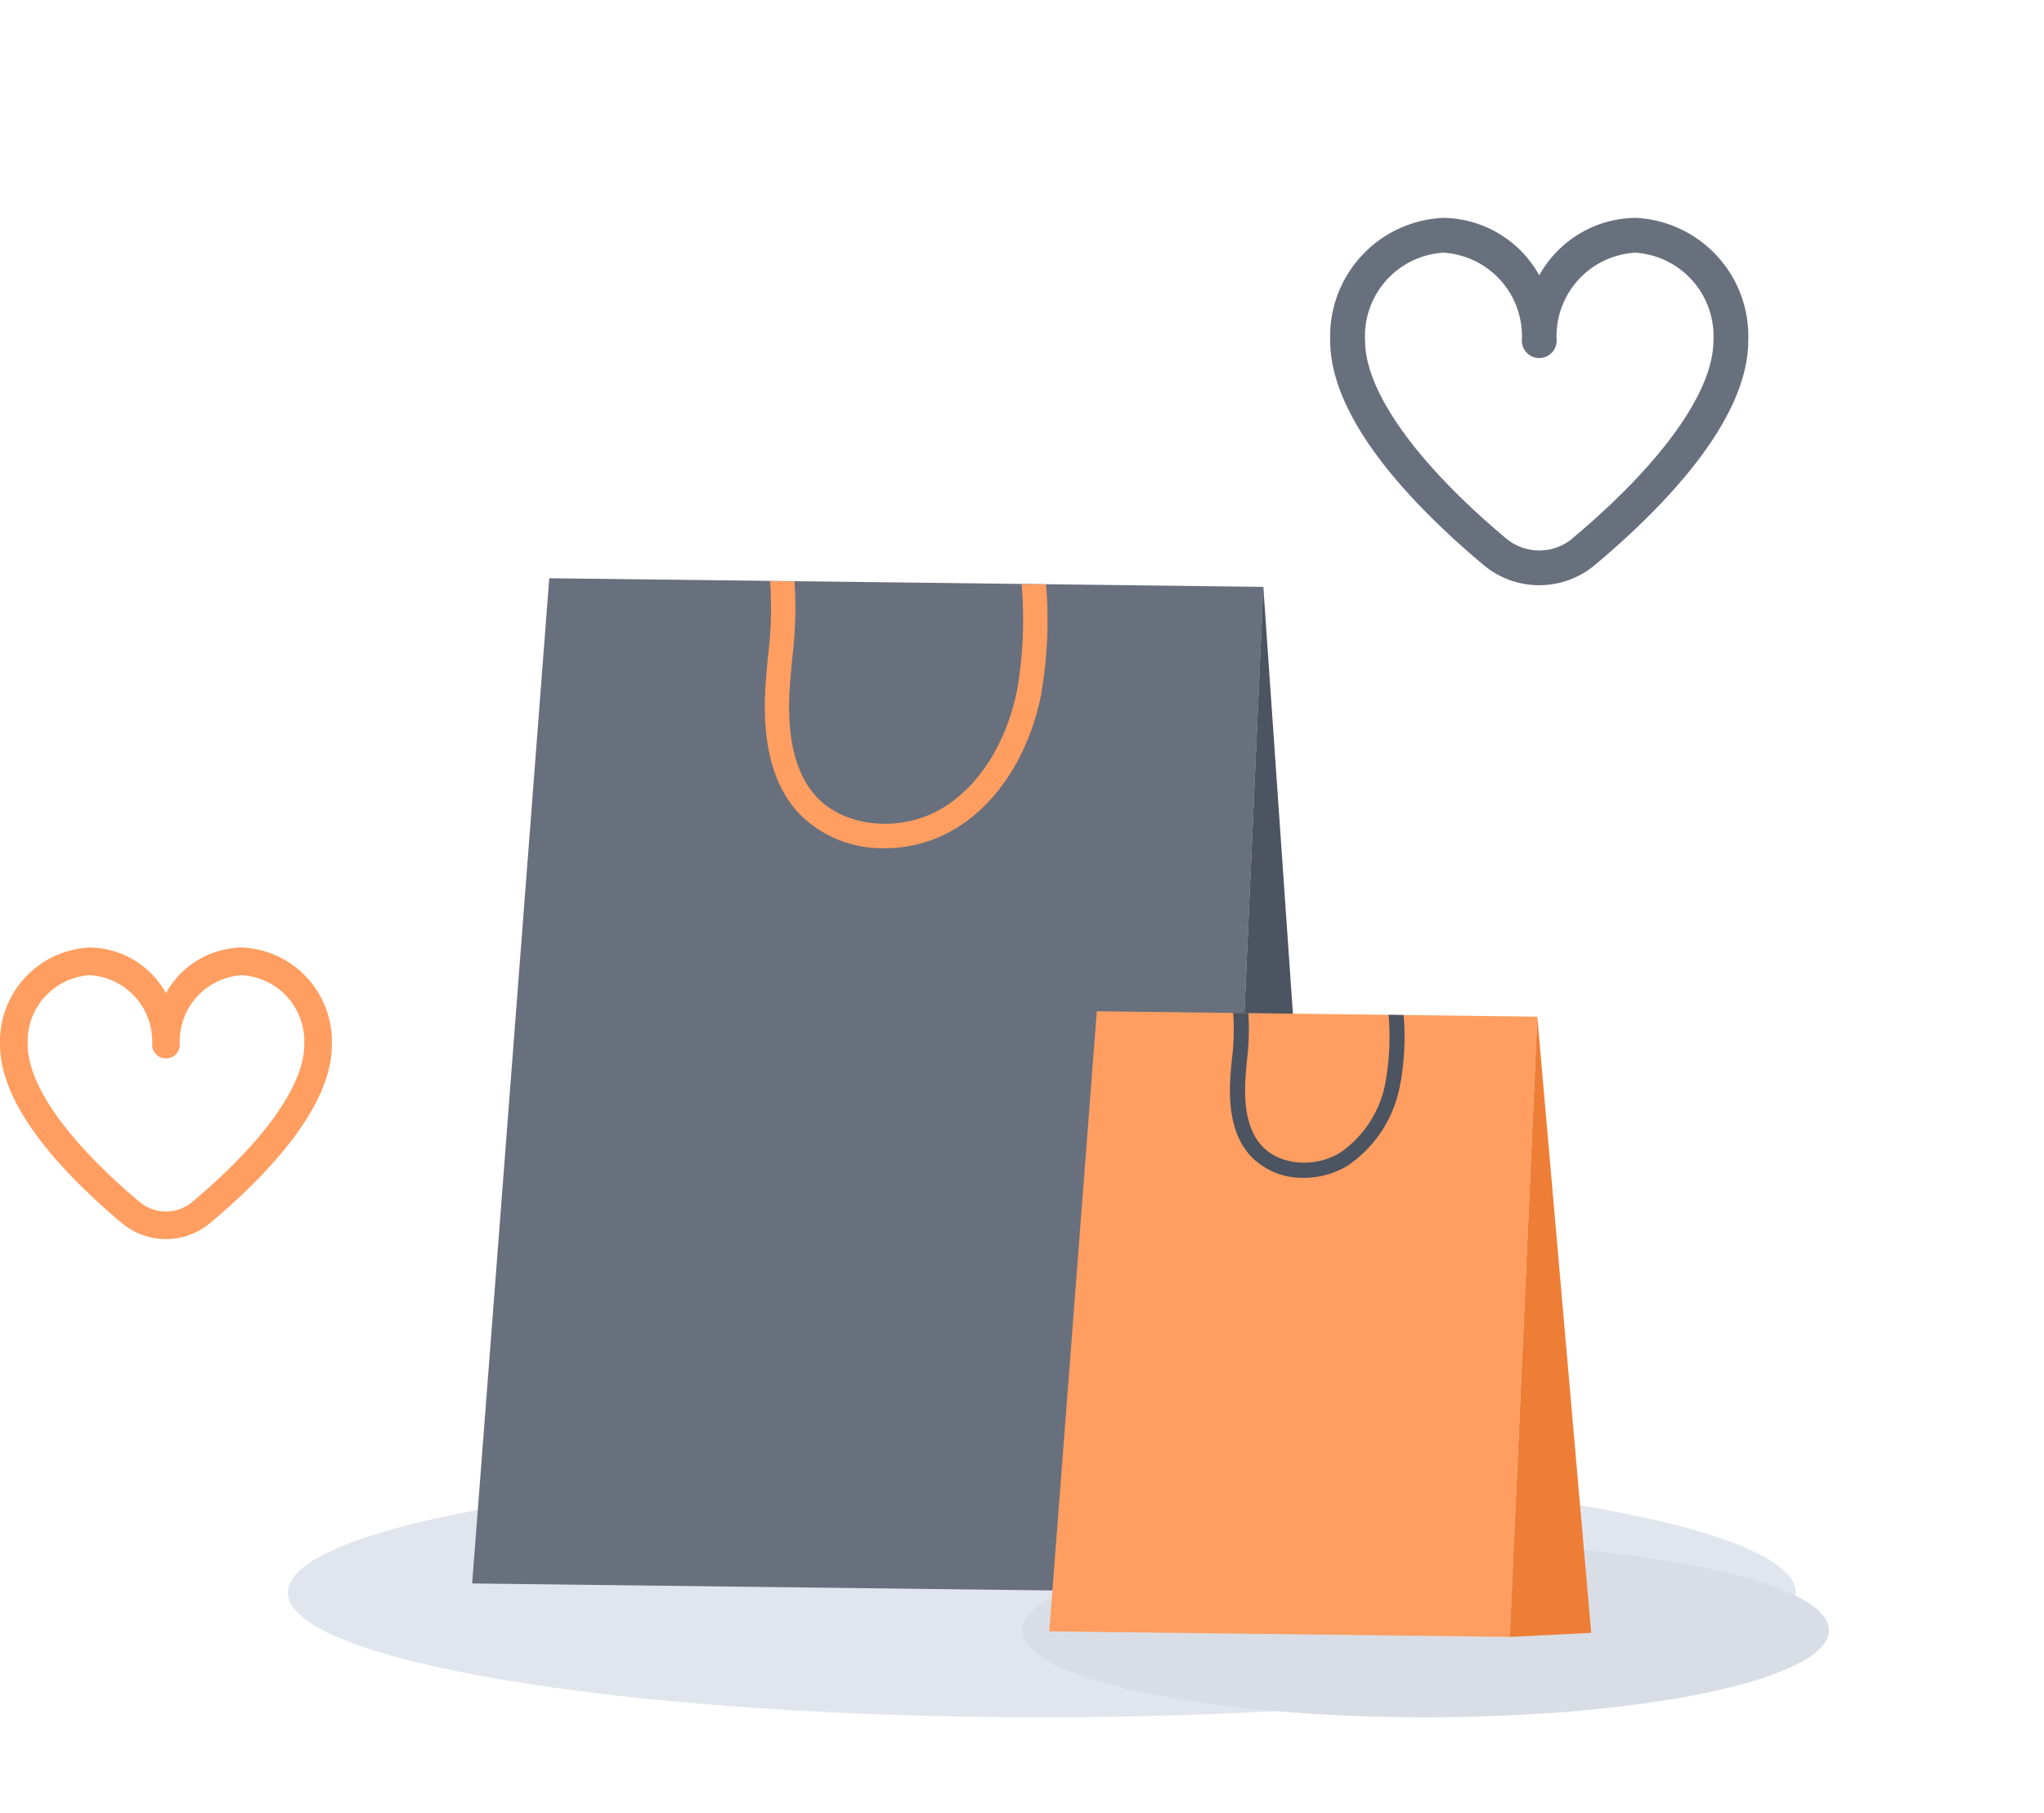 <svg xmlns="http://www.w3.org/2000/svg" width="213" height="189" viewBox="0 0 213 189">
  <g id="Group_6152" data-name="Group 6152" transform="translate(-854 -326)">
    <path id="Path_11860" data-name="Path 11860" d="M0,0H213V189H0Z" transform="translate(854 326)" fill="rgba(255,255,255,0)"/>
    <path id="Path_11861" data-name="Path 11861" d="M78.561,0c43.388,0,78.561,5.82,78.561,13S121.949,26,78.561,26,0,20.18,0,13,35.173,0,78.561,0Z" transform="translate(884 479)" fill="#e1e6ee"/>
    <path id="Path_11869" data-name="Path 11869" d="M42.045,0C65.265,0,84.089,4.061,84.089,9.07s-18.824,9.07-42.045,9.07S0,14.079,0,9.07,18.824,0,42.045,0Z" transform="translate(960.5 486.86)" fill="#d9dee6"/>
    <g id="Group_6151" data-name="Group 6151" transform="translate(111)">
      <path id="Path_11844" data-name="Path 11844" d="M547,301.06,535.02,405.25l-77.5-6.38,15.34-103.91Z" transform="matrix(0.998, -0.07, 0.07, 0.998, 307.676, 125.002)" fill="#69707d"/>
      <path id="Path_11845" data-name="Path 11845" d="M546.99,301.06l-.08,98.72-11.89,5.47Z" transform="matrix(0.998, -0.07, 0.07, 0.998, 307.676, 125.002)" fill="#4c5361"/>
      <path id="Path_11846" data-name="Path 11846" d="M523.2,310.34c-1.63,6.2-5.24,11.16-9.9,13.57a14.191,14.191,0,0,1-7.71,1.54,12.047,12.047,0,0,1-8.63-4.39c-2.45-3.15-3.22-7.63-2.37-13.66.13-.92.28-1.84.43-2.77a38.425,38.425,0,0,0,.76-7.77l2.54.21a42.51,42.51,0,0,1-.8,7.98c-.14.9-.29,1.81-.43,2.7-.75,5.33-.14,9.17,1.86,11.77,2.74,3.53,8.65,4.5,13.16,2.16,4.03-2.09,7.17-6.46,8.62-11.97a44.045,44.045,0,0,0,1.17-10.7l2.53.21a44.858,44.858,0,0,1-1.25,11.14Z" transform="matrix(0.998, -0.07, 0.07, 0.998, 307.676, 125.002)" fill="#ff9e60"/>
    </g>
    <g id="Group_6150" data-name="Group 6150" transform="translate(0 4.139)">
      <path id="Path_11847" data-name="Path 11847" d="M493.86,336.87l-7.38,64.26-47.81-3.93,9.46-64.1Z" transform="matrix(0.998, -0.07, 0.07, 0.998, 497.745, 126.206)" fill="#ff9e60"/>
      <path id="Path_11848" data-name="Path 11848" d="M493.86,336.87l1.11,64.43-8.49-.17Z" transform="matrix(0.998, -0.07, 0.07, 0.998, 497.745, 126.206)" fill="#ee7e36"/>
      <path id="Path_11849" data-name="Path 11849" d="M479.19,342.59a12.912,12.912,0,0,1-6.1,8.37,8.8,8.8,0,0,1-4.76.95,7.412,7.412,0,0,1-5.32-2.71c-1.51-1.94-1.99-4.7-1.46-8.43q.12-.855.27-1.71a24.381,24.381,0,0,0,.47-4.8l1.57.13a26.06,26.06,0,0,1-.49,4.92c-.09.56-.18,1.12-.26,1.67-.46,3.29-.09,5.66,1.15,7.26,1.69,2.18,5.33,2.78,8.12,1.33a11.364,11.364,0,0,0,5.32-7.38,26.506,26.506,0,0,0,.72-6.6l1.56.13a27.639,27.639,0,0,1-.77,6.87Z" transform="matrix(0.998, -0.07, 0.07, 0.998, 497.745, 126.206)" fill="#4c5361"/>
    </g>
    <path id="heart_3_" data-name="heart (3)" d="M31.769,1.917a11.617,11.617,0,0,0-9.983,5.99A11.617,11.617,0,0,0,11.8,1.917,12.343,12.343,0,0,0,0,14.714c0,8.254,8.687,17.268,15.973,23.379a9.029,9.029,0,0,0,11.617,0c7.286-6.112,15.973-15.126,15.973-23.379a12.343,12.343,0,0,0-11.8-12.8Zm-6.507,33.4a5.4,5.4,0,0,1-6.952,0C8.984,27.491,3.634,19.983,3.634,14.714A8.713,8.713,0,0,1,11.8,5.547a8.713,8.713,0,0,1,8.168,9.167,1.815,1.815,0,0,0,3.63,0,8.713,8.713,0,0,1,8.168-9.167,8.713,8.713,0,0,1,8.168,9.167c0,5.269-5.349,12.777-14.676,20.595Z" transform="translate(992.617 346.791)" fill="#69707d"/>
    <path id="heart_3_2" data-name="heart (3)" d="M25.213,1.917A9.22,9.22,0,0,0,17.29,6.671,9.22,9.22,0,0,0,9.366,1.917,9.8,9.8,0,0,0,0,12.073C0,18.624,6.9,25.778,12.68,30.629a7.166,7.166,0,0,0,9.22,0c5.783-4.851,12.678-12,12.678-18.555A9.8,9.8,0,0,0,25.213,1.917ZM20.049,28.425a4.283,4.283,0,0,1-5.518,0C7.129,22.214,2.883,16.256,2.883,12.073A6.915,6.915,0,0,1,9.366,4.8a6.915,6.915,0,0,1,6.483,7.275,1.441,1.441,0,0,0,2.881,0A6.915,6.915,0,0,1,25.213,4.8,6.915,6.915,0,0,1,31.7,12.073c0,4.182-4.246,10.141-11.648,16.345Z" transform="translate(854.005 422.845)" fill="#ff9e60"/>
  </g>
</svg>

